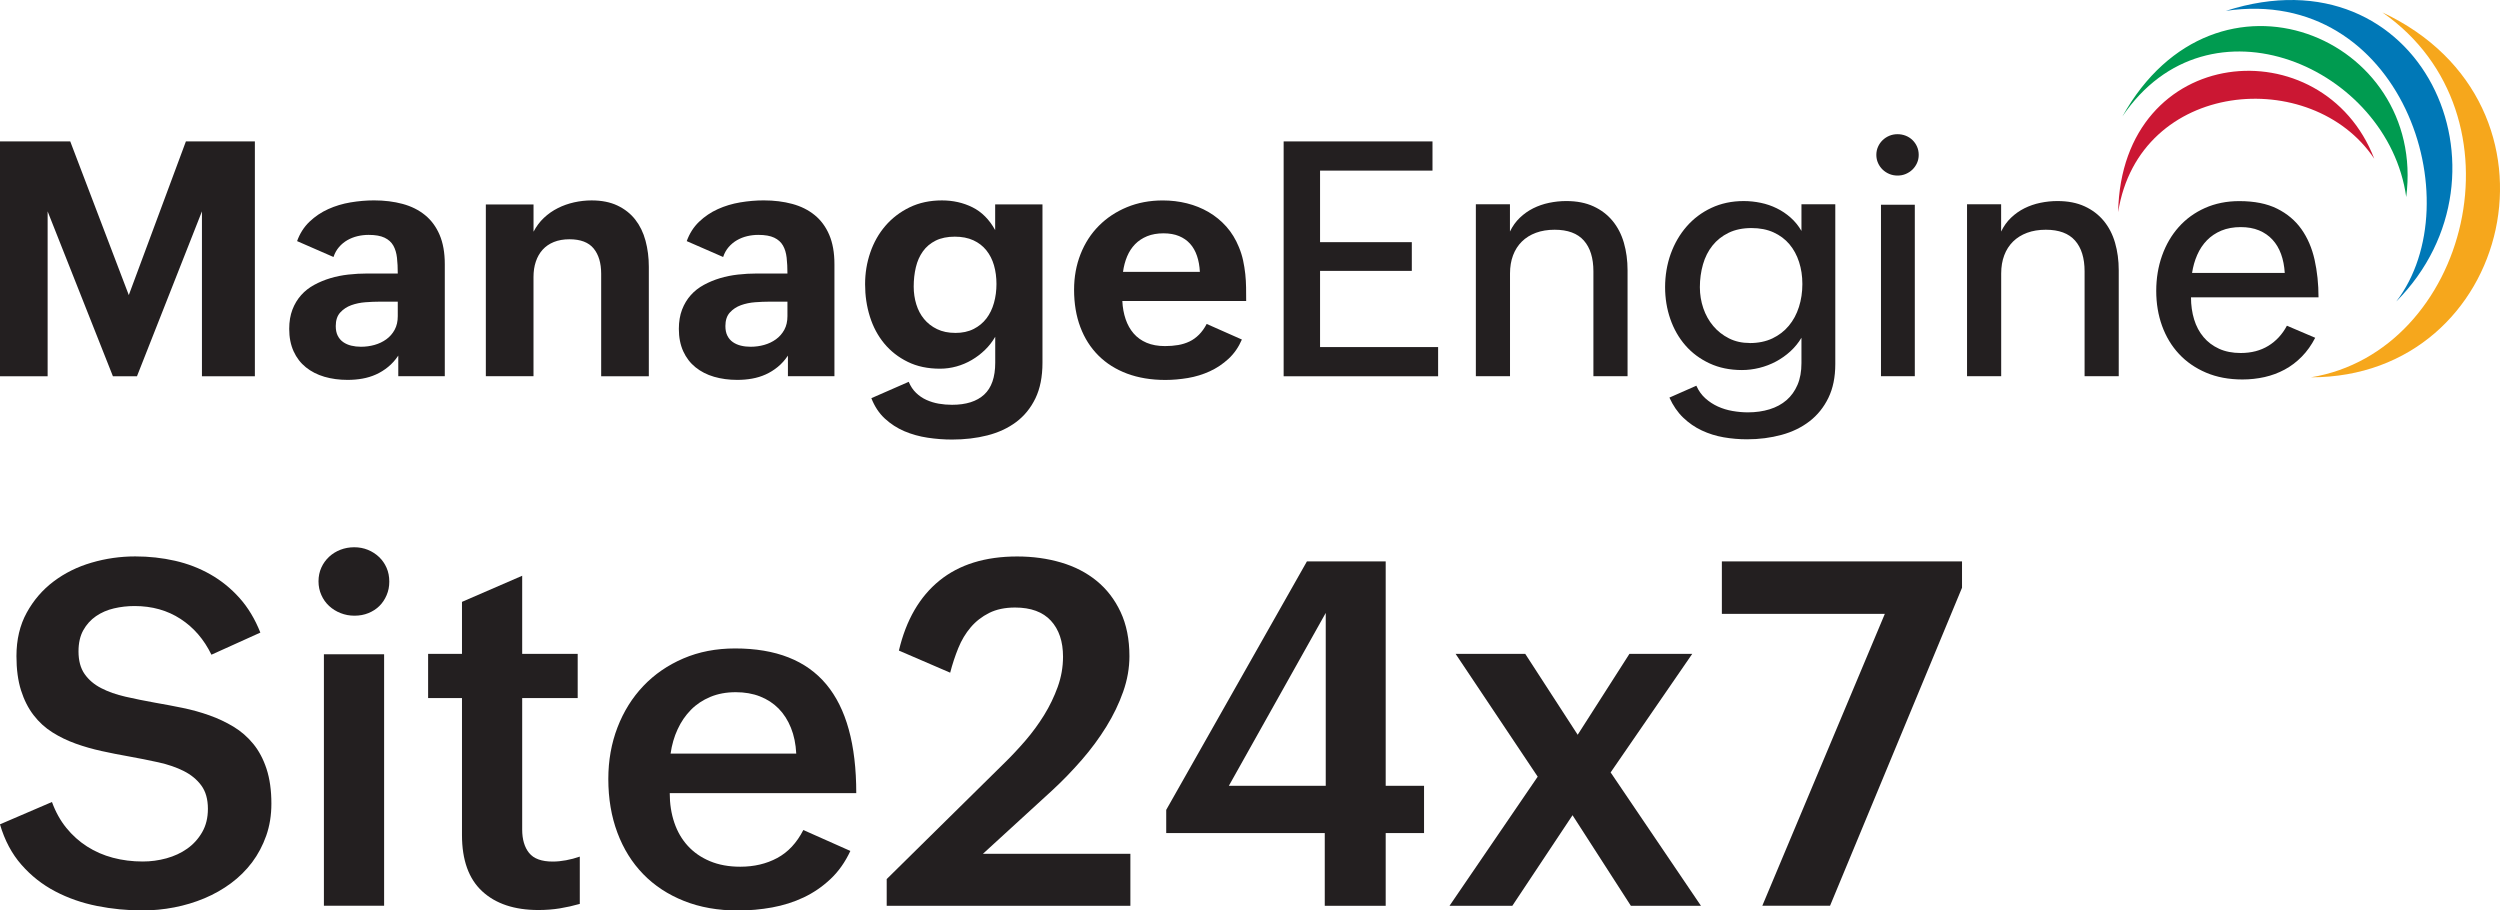 <?xml version="1.0" encoding="UTF-8"?><svg id="Layer_1" xmlns="http://www.w3.org/2000/svg" viewBox="0 0 786.88 286.57"><defs><style>.cls-1{fill:#0078b7;}.cls-1,.cls-2,.cls-3,.cls-4{fill-rule:evenodd;}.cls-1,.cls-2,.cls-3,.cls-4,.cls-5{stroke-width:0px;}.cls-2{fill:#cb1733;}.cls-3{fill:#f6a71c;}.cls-4{fill:#009b50;}.cls-5{fill:#231f20;}</style></defs><path class="cls-3" d="m749.85,3.9c46.25,32.16,26.95,106.79-22.48,114.86h0c63.48.05,84.09-86.02,22.48-114.86"/><path class="cls-1" d="m700.59,3.42c55.15-8.12,77.76,60,53.63,91.49,39.93-40.24,7.98-111.31-53.63-91.49"/><path class="cls-4" d="m668.02,36.66c27.19-40.27,83.68-15.35,89.34,25.35,6.49-50.3-59.82-78.18-89.34-25.35"/><path class="cls-2" d="m666.69,66.77c6.61-41.8,61.01-46.18,80.61-16.82-16.02-41.6-79.55-36.51-80.61,16.82"/><path class="cls-5" d="m0,44.51h22.11l18.43,48.37,17.97-48.37h21.71v73.92h-16.66v-51.9l-20.45,51.9h-7.57l-20.55-51.9v51.9H0V44.51Z"/><path class="cls-5" d="m125.37,111.91c-.94,1.41-2.01,2.61-3.21,3.58-1.2.98-2.47,1.77-3.81,2.37-1.35.61-2.77,1.04-4.27,1.31-1.5.27-3.05.4-4.67.4-2.63,0-5.06-.33-7.3-.98-2.24-.66-4.18-1.65-5.83-2.98s-2.94-3-3.86-5.02-1.39-4.38-1.39-7.07c0-2.29.34-4.31,1.01-6.06.67-1.75,1.59-3.27,2.75-4.57s2.53-2.37,4.12-3.23c1.58-.86,3.27-1.56,5.07-2.1,1.8-.54,3.69-.92,5.65-1.14,1.97-.22,3.93-.33,5.88-.33h9.69c0-1.82-.08-3.48-.25-4.97-.17-1.5-.56-2.78-1.16-3.84-.61-1.06-1.52-1.88-2.75-2.47-1.23-.59-2.9-.88-5.02-.88-1.18,0-2.34.13-3.48.4-1.14.27-2.21.69-3.21,1.26-.99.57-1.87,1.3-2.62,2.17-.76.88-1.34,1.92-1.74,3.13l-11.46-5c.87-2.42,2.18-4.46,3.91-6.11,1.73-1.65,3.69-2.97,5.88-3.96,2.19-.99,4.54-1.7,7.04-2.12,2.51-.42,4.97-.63,7.4-.63,3.26,0,6.26.37,8.99,1.11,2.73.74,5.07,1.91,7.04,3.51,1.97,1.6,3.5,3.67,4.59,6.21,1.09,2.54,1.64,5.63,1.64,9.26v35.24h-14.64v-6.51Zm-5.91-16.96c-1.35,0-2.82.06-4.42.18s-3.09.43-4.47.93c-1.38.5-2.54,1.27-3.48,2.3s-1.41,2.45-1.41,4.27c0,1.21.21,2.23.63,3.05.42.83.99,1.49,1.72,2,.72.5,1.57.88,2.52,1.11s1.98.35,3.05.35c1.48,0,2.91-.19,4.29-.58,1.38-.39,2.62-.98,3.71-1.77,1.09-.79,1.97-1.79,2.62-3,.66-1.21.98-2.64.98-4.29v-4.54h-5.76Z"/><path class="cls-5" d="m152.93,64.35h15v8.58c.88-1.68,1.97-3.14,3.28-4.37,1.31-1.23,2.77-2.25,4.37-3.05,1.6-.81,3.31-1.41,5.12-1.82,1.82-.4,3.65-.61,5.5-.61,3.16,0,5.88.54,8.15,1.62,2.27,1.08,4.14,2.55,5.6,4.42s2.54,4.08,3.23,6.64c.69,2.56,1.04,5.3,1.04,8.23v34.43h-15v-32.26c0-3.37-.79-6.02-2.37-7.95-1.58-1.93-4.12-2.9-7.62-2.9-1.85,0-3.48.29-4.9.86-1.41.57-2.59,1.38-3.53,2.42-.94,1.04-1.66,2.3-2.15,3.76-.49,1.46-.73,3.09-.73,4.87v31.2h-15v-54.07Z"/><path class="cls-5" d="m248.01,111.91c-.94,1.41-2.01,2.61-3.21,3.58-1.2.98-2.47,1.77-3.81,2.37-1.35.61-2.77,1.04-4.27,1.31-1.5.27-3.05.4-4.67.4-2.62,0-5.06-.33-7.3-.98s-4.18-1.65-5.83-2.98c-1.65-1.33-2.94-3-3.86-5.02s-1.39-4.38-1.39-7.07c0-2.29.34-4.31,1.01-6.06.67-1.75,1.59-3.27,2.75-4.57,1.16-1.3,2.53-2.37,4.12-3.23s3.27-1.56,5.07-2.1c1.8-.54,3.69-.92,5.66-1.14,1.97-.22,3.93-.33,5.88-.33h9.69c0-1.82-.08-3.48-.25-4.97-.17-1.5-.55-2.78-1.16-3.84-.61-1.06-1.52-1.88-2.75-2.47-1.23-.59-2.9-.88-5.02-.88-1.18,0-2.34.13-3.48.4-1.15.27-2.21.69-3.21,1.26-.99.57-1.87,1.3-2.63,2.17-.76.88-1.34,1.92-1.74,3.13l-11.46-5c.88-2.42,2.18-4.46,3.91-6.11,1.73-1.65,3.69-2.97,5.88-3.96,2.19-.99,4.54-1.7,7.04-2.12,2.51-.42,4.97-.63,7.4-.63,3.26,0,6.26.37,8.99,1.11,2.73.74,5.07,1.91,7.04,3.51,1.97,1.6,3.5,3.67,4.59,6.21,1.09,2.54,1.64,5.63,1.64,9.26v35.24h-14.64v-6.51Zm-5.91-16.96c-1.35,0-2.82.06-4.42.18-1.6.12-3.09.43-4.47.93s-2.54,1.27-3.48,2.3c-.94,1.03-1.41,2.45-1.41,4.27,0,1.21.21,2.23.63,3.05.42.83.99,1.49,1.72,2,.72.5,1.57.88,2.52,1.11.96.24,1.98.35,3.05.35,1.48,0,2.91-.19,4.29-.58,1.38-.39,2.62-.98,3.71-1.77s1.97-1.79,2.63-3c.66-1.21.98-2.64.98-4.29v-4.54h-5.76Z"/><path class="cls-5" d="m286.03,120.19c.57,1.38,1.34,2.53,2.3,3.46s2.04,1.67,3.26,2.22,2.51.95,3.89,1.19c1.38.24,2.78.35,4.19.35,4.41,0,7.78-1.07,10.1-3.21,2.32-2.14,3.48-5.48,3.48-10.02v-8.18c-.88,1.51-1.94,2.89-3.21,4.12-1.26,1.23-2.65,2.29-4.17,3.18-1.51.89-3.12,1.57-4.82,2.04-1.7.47-3.43.71-5.18.71-3.84,0-7.22-.71-10.15-2.15-2.93-1.43-5.39-3.36-7.4-5.78-2-2.42-3.51-5.24-4.52-8.46-1.01-3.21-1.51-6.61-1.51-10.17s.55-6.84,1.64-10.02c1.09-3.18,2.68-5.98,4.77-8.41,2.09-2.42,4.63-4.36,7.62-5.81,3-1.45,6.38-2.17,10.15-2.17,3.5,0,6.71.72,9.62,2.17,2.91,1.45,5.29,3.84,7.14,7.17v-8.08h14.89v49.83c0,4.41-.74,8.15-2.22,11.21-1.48,3.06-3.51,5.55-6.08,7.47-2.58,1.92-5.59,3.31-9.04,4.19-3.45.88-7.16,1.31-11.13,1.31-2.52,0-5.08-.19-7.67-.58-2.59-.39-5.03-1.07-7.32-2.04-2.29-.98-4.34-2.31-6.16-3.99-1.82-1.68-3.23-3.82-4.24-6.41l11.76-5.15Zm14.64-15.4c2.22,0,4.15-.41,5.78-1.24,1.63-.82,2.98-1.94,4.04-3.33,1.06-1.4,1.85-3.03,2.37-4.9.52-1.87.78-3.84.78-5.93s-.26-4.08-.78-5.88c-.52-1.8-1.32-3.37-2.4-4.72-1.08-1.35-2.44-2.4-4.09-3.16-1.65-.76-3.6-1.14-5.86-1.14s-4.36.41-6.01,1.24c-1.65.83-2.99,1.95-4.01,3.38-1.03,1.43-1.77,3.1-2.22,5-.45,1.9-.68,3.93-.68,6.08,0,1.95.27,3.81.81,5.58.54,1.77,1.36,3.32,2.45,4.64,1.09,1.33,2.46,2.39,4.09,3.18,1.63.79,3.54,1.19,5.73,1.19Z"/><path class="cls-5" d="m390.89,106.86c-1.04,2.42-2.45,4.45-4.22,6.08-1.77,1.63-3.74,2.95-5.91,3.94-2.17.99-4.46,1.69-6.87,2.1-2.41.4-4.77.61-7.09.61-4.48,0-8.49-.67-12.04-1.99-3.55-1.33-6.56-3.23-9.04-5.71-2.47-2.47-4.37-5.45-5.68-8.94-1.31-3.48-1.97-7.4-1.97-11.74,0-4.04.68-7.78,2.04-11.23,1.36-3.45,3.28-6.42,5.76-8.91,2.47-2.49,5.42-4.44,8.84-5.86,3.42-1.41,7.18-2.12,11.28-2.12,2.63,0,5.16.3,7.6.91s4.71,1.52,6.82,2.75c2.1,1.23,3.97,2.76,5.6,4.59,1.63,1.83,2.95,4,3.96,6.49.57,1.38,1.01,2.78,1.31,4.19s.53,2.83.68,4.24c.15,1.41.23,2.83.25,4.24s.03,2.83.03,4.24h-38.98c.1,2.09.45,4,1.04,5.73.59,1.73,1.43,3.23,2.52,4.49,1.09,1.26,2.46,2.24,4.09,2.93,1.63.69,3.56,1.04,5.78,1.04,1.48,0,2.86-.11,4.14-.33,1.28-.22,2.46-.59,3.56-1.11,1.09-.52,2.09-1.24,3-2.15s1.72-2.04,2.42-3.38l11.06,4.9Zm-13.23-21.31c-.1-1.85-.4-3.53-.91-5.02s-1.23-2.77-2.17-3.81c-.94-1.04-2.1-1.85-3.48-2.42-1.38-.57-3.01-.86-4.9-.86s-3.67.3-5.15.91c-1.48.61-2.74,1.45-3.79,2.52-1.04,1.08-1.88,2.36-2.5,3.84-.62,1.48-1.05,3.1-1.29,4.85h24.18Z"/><path class="cls-5" d="m404.02,44.51h46.86v9.19h-35.39v22.52h28.88v9.04h-28.88v23.98h37.16v9.19h-48.62V44.51Z"/><path class="cls-5" d="m464.51,64.3h10.75v8.58c.81-1.68,1.84-3.13,3.11-4.34,1.26-1.21,2.67-2.2,4.22-2.98,1.55-.77,3.21-1.35,5-1.72,1.78-.37,3.58-.56,5.4-.56,3.3,0,6.15.56,8.56,1.67,2.41,1.11,4.41,2.63,6.01,4.57s2.79,4.23,3.56,6.89c.77,2.66,1.16,5.55,1.16,8.68v33.32h-10.75v-33.02c0-4.17-1-7.4-3-9.67-2-2.27-5.07-3.41-9.21-3.41-2.19,0-4.15.32-5.88.96-1.73.64-3.21,1.56-4.42,2.75-1.21,1.2-2.14,2.64-2.78,4.34-.64,1.7-.96,3.61-.96,5.73v32.31h-10.75v-54.13Z"/><path class="cls-5" d="m533.93,121.41c.71,1.58,1.65,2.9,2.83,3.96,1.18,1.06,2.49,1.92,3.94,2.58s2.99,1.13,4.62,1.41,3.24.43,4.82.43c2.49,0,4.77-.32,6.84-.96,2.07-.64,3.85-1.6,5.33-2.88,1.48-1.28,2.63-2.89,3.46-4.82s1.24-4.22,1.24-6.84v-7.98c-.94,1.58-2.1,3-3.48,4.27-1.38,1.26-2.9,2.33-4.54,3.21-1.65.88-3.39,1.54-5.23,2-1.83.45-3.66.68-5.48.68-3.8,0-7.2-.7-10.2-2.1-3-1.4-5.53-3.28-7.6-5.66s-3.65-5.14-4.75-8.31c-1.09-3.16-1.64-6.51-1.64-10.05s.59-7.19,1.77-10.45c1.18-3.26,2.84-6.13,5-8.61,2.15-2.47,4.75-4.43,7.8-5.86,3.05-1.43,6.44-2.15,10.17-2.15,1.82,0,3.61.19,5.38.56,1.77.37,3.44.94,5.02,1.72,1.58.77,3.04,1.75,4.37,2.93,1.33,1.18,2.47,2.57,3.41,4.19v-8.38h10.65v50.29c0,4.11-.72,7.65-2.17,10.63-1.45,2.98-3.43,5.44-5.93,7.37-2.51,1.94-5.45,3.37-8.84,4.29s-6.99,1.39-10.83,1.39c-2.49,0-4.95-.21-7.37-.63-2.42-.42-4.71-1.14-6.87-2.15s-4.11-2.36-5.86-4.04c-1.75-1.68-3.2-3.79-4.34-6.31l8.48-3.74Zm16.81-13.43c2.69,0,5.07-.49,7.12-1.46,2.05-.98,3.78-2.3,5.18-3.99,1.4-1.68,2.46-3.65,3.18-5.91.72-2.25,1.08-4.66,1.08-7.22s-.35-4.8-1.04-6.94c-.69-2.14-1.7-4-3.03-5.58-1.33-1.58-3-2.83-5-3.74-2-.91-4.32-1.36-6.94-1.36-2.76,0-5.16.5-7.2,1.49-2.04.99-3.73,2.33-5.07,4.01-1.35,1.68-2.35,3.66-3,5.93s-.98,4.67-.98,7.19c0,2.29.36,4.49,1.08,6.61.72,2.12,1.77,3.99,3.13,5.6,1.36,1.62,3.01,2.91,4.95,3.89,1.93.98,4.11,1.46,6.54,1.46Z"/><path class="cls-5" d="m590.58,48.75c0-.91.18-1.76.53-2.55.35-.79.83-1.48,1.44-2.07.61-.59,1.31-1.05,2.12-1.39.81-.34,1.67-.5,2.58-.5s1.77.16,2.58.48c.81.32,1.51.77,2.12,1.36.61.59,1.09,1.28,1.44,2.07.35.79.53,1.66.53,2.6s-.18,1.76-.53,2.55c-.35.79-.83,1.48-1.44,2.07-.61.59-1.31,1.05-2.12,1.39-.81.34-1.67.5-2.58.5s-1.77-.17-2.58-.5c-.81-.34-1.51-.8-2.12-1.39-.61-.59-1.09-1.28-1.44-2.07-.35-.79-.53-1.64-.53-2.55Zm1.46,15.7h10.65v53.97h-10.65v-53.97Z"/><path class="cls-5" d="m619.11,64.3h10.75v8.58c.81-1.68,1.84-3.13,3.11-4.34,1.26-1.21,2.67-2.2,4.22-2.98,1.55-.77,3.21-1.35,5-1.72,1.78-.37,3.58-.56,5.4-.56,3.3,0,6.15.56,8.56,1.67,2.41,1.11,4.41,2.63,6.01,4.57s2.79,4.23,3.56,6.89c.77,2.66,1.16,5.55,1.16,8.68v33.32h-10.75v-33.02c0-4.17-1-7.4-3-9.67-2-2.27-5.07-3.41-9.21-3.41-2.19,0-4.15.32-5.88.96-1.73.64-3.21,1.56-4.42,2.75-1.21,1.2-2.14,2.64-2.78,4.34-.64,1.7-.96,3.61-.96,5.73v32.31h-10.75v-54.13Z"/><path class="cls-5" d="m728.72,106.31c-1.18,2.29-2.58,4.27-4.22,5.93-1.63,1.67-3.43,3.03-5.4,4.09-1.97,1.06-4.07,1.84-6.31,2.35-2.24.5-4.57.76-6.99.76-4.27,0-8.09-.72-11.44-2.15-3.35-1.43-6.19-3.39-8.51-5.88-2.32-2.49-4.1-5.44-5.33-8.83-1.23-3.4-1.84-7.07-1.84-11.01s.61-7.68,1.84-11.13c1.23-3.45,2.98-6.45,5.25-8.99,2.27-2.54,5.02-4.54,8.25-5.98s6.83-2.17,10.8-2.17c4.75,0,8.71.79,11.89,2.37,3.18,1.58,5.74,3.74,7.67,6.46,1.93,2.73,3.31,5.93,4.14,9.62.82,3.69,1.24,7.63,1.24,11.84h-40.14c0,2.49.33,4.8.98,6.94s1.64,3.99,2.95,5.55c1.31,1.57,2.94,2.79,4.9,3.69,1.95.89,4.22,1.34,6.82,1.34,3.33,0,6.23-.75,8.68-2.25s4.41-3.61,5.86-6.34l8.89,3.79Zm-9.59-20.4c-.13-2.19-.52-4.17-1.16-5.93-.64-1.77-1.54-3.28-2.7-4.54-1.16-1.26-2.58-2.24-4.24-2.93-1.67-.69-3.59-1.03-5.78-1.03s-4.32.37-6.08,1.11c-1.77.74-3.28,1.76-4.54,3.05-1.26,1.3-2.28,2.83-3.05,4.59-.78,1.77-1.31,3.66-1.62,5.68h29.18Z"/><path class="cls-5" d="m16.36,252.44c1.13,3.11,2.64,5.83,4.52,8.14,1.88,2.32,4.05,4.27,6.52,5.85,2.47,1.58,5.18,2.77,8.14,3.55,2.96.79,6.1,1.18,9.4,1.18,2.52,0,5-.33,7.44-1,2.44-.67,4.63-1.68,6.55-3.04,1.92-1.36,3.49-3.08,4.7-5.18,1.21-2.1,1.81-4.55,1.81-7.37,0-3.01-.69-5.45-2.07-7.33-1.38-1.88-3.22-3.39-5.52-4.55-2.29-1.16-4.95-2.07-7.96-2.74-3.01-.67-6.17-1.29-9.48-1.89-2.81-.49-5.63-1.05-8.44-1.67-2.81-.62-5.53-1.39-8.14-2.33-2.62-.94-5.06-2.12-7.33-3.55-2.27-1.43-4.25-3.23-5.92-5.41-1.68-2.17-3-4.78-3.96-7.81-.96-3.04-1.44-6.63-1.44-10.77,0-5.18,1.07-9.74,3.22-13.66,2.15-3.92,4.97-7.21,8.48-9.85,3.5-2.64,7.49-4.62,11.96-5.92,4.47-1.31,9.04-1.96,13.73-1.96,4.34,0,8.51.46,12.51,1.37,4,.91,7.71,2.34,11.14,4.29,3.43,1.95,6.49,4.43,9.18,7.44,2.69,3.01,4.87,6.64,6.55,10.88l-15.4,6.96c-2.32-4.79-5.55-8.54-9.7-11.25s-8.98-4.07-14.51-4.07c-2.22,0-4.38.25-6.48.74-2.1.49-3.97,1.31-5.63,2.44-1.65,1.14-2.99,2.6-4,4.41-1.01,1.8-1.52,4.04-1.52,6.7,0,2.91.64,5.28,1.92,7.11,1.28,1.83,3.02,3.31,5.22,4.44,2.2,1.14,4.75,2.04,7.66,2.7,2.91.67,6.02,1.29,9.33,1.89,2.86.49,5.74,1.04,8.63,1.63,2.89.59,5.69,1.37,8.4,2.33,2.71.96,5.26,2.16,7.63,3.59,2.37,1.43,4.44,3.23,6.22,5.41s3.17,4.8,4.18,7.88c1.01,3.09,1.52,6.73,1.52,10.92,0,3.65-.54,7.02-1.63,10.11-1.09,3.08-2.57,5.87-4.44,8.37-1.88,2.49-4.1,4.69-6.66,6.59-2.57,1.9-5.36,3.48-8.37,4.74-3.01,1.26-6.17,2.21-9.48,2.85-3.31.64-6.61.96-9.92.96-4.89,0-9.69-.47-14.4-1.41-4.71-.94-9.1-2.47-13.14-4.59-4.05-2.12-7.59-4.91-10.62-8.37-3.04-3.45-5.29-7.7-6.77-12.73l16.36-7.03Z"/><path class="cls-5" d="m100.25,182.99c0-1.58.3-3.02.89-4.33.59-1.31,1.41-2.44,2.44-3.41,1.04-.96,2.23-1.7,3.59-2.22,1.36-.52,2.8-.78,4.33-.78s2.96.27,4.29.81c1.33.54,2.5,1.3,3.52,2.26,1.01.96,1.8,2.1,2.37,3.41.57,1.31.85,2.75.85,4.33s-.28,2.96-.85,4.29c-.57,1.33-1.33,2.47-2.29,3.41-.96.94-2.11,1.68-3.44,2.22-1.33.54-2.79.81-4.37.81s-2.99-.27-4.37-.81c-1.38-.54-2.59-1.3-3.63-2.26-1.04-.96-1.85-2.11-2.44-3.44-.59-1.33-.89-2.76-.89-4.29Zm1.7,22.95h18.95v79.15h-18.95v-79.15Z"/><path class="cls-5" d="m182.51,284.5c-2.07.59-4.17,1.06-6.29,1.41-2.12.34-4.37.52-6.74.52-7.55,0-13.45-1.96-17.7-5.89-4.25-3.92-6.37-9.83-6.37-17.73v-43.09h-10.66v-13.92h10.66v-16.36l18.95-8.22v24.58h17.47v13.92h-17.47v41.39c0,3.11.73,5.57,2.18,7.37,1.46,1.8,3.94,2.7,7.44,2.7,1.33,0,2.73-.14,4.18-.41,1.46-.27,2.9-.65,4.33-1.15v14.88Z"/><path class="cls-5" d="m267.65,267.84c-1.63,3.5-3.71,6.45-6.26,8.85-2.54,2.39-5.36,4.32-8.44,5.78-3.08,1.46-6.39,2.5-9.92,3.15-3.53.64-7.12.96-10.77.96-6.27,0-11.92-1-16.95-3s-9.32-4.81-12.85-8.44c-3.53-3.63-6.24-7.98-8.14-13.07-1.9-5.08-2.85-10.71-2.85-16.88,0-5.82.96-11.24,2.89-16.25,1.93-5.01,4.64-9.35,8.14-13.03,3.5-3.68,7.7-6.56,12.59-8.66,4.89-2.1,10.32-3.15,16.29-3.15,12.83,0,22.4,3.76,28.69,11.29,6.29,7.53,9.44,18.94,9.44,34.24h-58.71c0,3.36.48,6.45,1.44,9.29.96,2.84,2.38,5.28,4.26,7.33,1.88,2.05,4.19,3.65,6.96,4.81,2.76,1.16,5.95,1.74,9.55,1.74,4.34,0,8.22-.91,11.62-2.74,3.41-1.83,6.15-4.76,8.22-8.81l14.81,6.59Zm-17.03-30.65c-.15-3.01-.7-5.71-1.67-8.11-.96-2.39-2.26-4.42-3.89-6.07-1.63-1.65-3.58-2.92-5.85-3.81-2.27-.89-4.81-1.33-7.63-1.33-2.96,0-5.63.49-8,1.48-2.37.99-4.41,2.34-6.11,4.07-1.7,1.73-3.1,3.76-4.18,6.11-1.09,2.34-1.83,4.9-2.22,7.66h39.54Z"/><path class="cls-5" d="m279.05,276.73l37.17-36.65c2.17-2.12,4.34-4.44,6.52-6.96,2.17-2.52,4.13-5.19,5.89-8.03,1.75-2.84,3.18-5.8,4.29-8.88,1.11-3.08,1.67-6.26,1.67-9.51,0-4.79-1.27-8.56-3.81-11.33-2.54-2.76-6.31-4.15-11.29-4.15-3.16,0-5.87.57-8.14,1.7-2.27,1.14-4.21,2.64-5.81,4.52-1.6,1.88-2.91,4.06-3.92,6.55-1.01,2.49-1.86,5.07-2.55,7.74l-16.14-6.96c2.27-9.62,6.53-16.97,12.77-22.03,6.24-5.06,14.4-7.59,24.47-7.59,4.89,0,9.48.63,13.77,1.89,4.29,1.26,8.03,3.18,11.22,5.78,3.18,2.59,5.7,5.86,7.55,9.81,1.85,3.95,2.78,8.59,2.78,13.92,0,3.7-.65,7.42-1.96,11.14-1.31,3.73-3.07,7.39-5.29,10.99-2.22,3.6-4.8,7.1-7.74,10.48-2.94,3.38-6.03,6.58-9.29,9.59l-21.84,19.99h46.42v16.36h-76.7v-8.37Z"/><path class="cls-5" d="m367.08,254.89l44.27-78.18h24.8v70.63h12.07v14.88h-12.07v22.88h-19.18v-22.88h-49.9v-7.33Zm50.2-7.55v-54.42l-30.5,54.42h30.5Z"/><path class="cls-5" d="m483.99,244.45l-25.84-38.65h21.92l16.51,25.47,16.29-25.47h19.77l-25.69,37.32,28.43,41.98h-22.06l-18.36-28.51-18.95,28.51h-19.77l27.76-40.65Z"/><path class="cls-5" d="m593.27,193.21h-51.31v-16.51h75.59v8.29l-41.54,100.1h-21.32l38.57-91.88Z"/></svg>